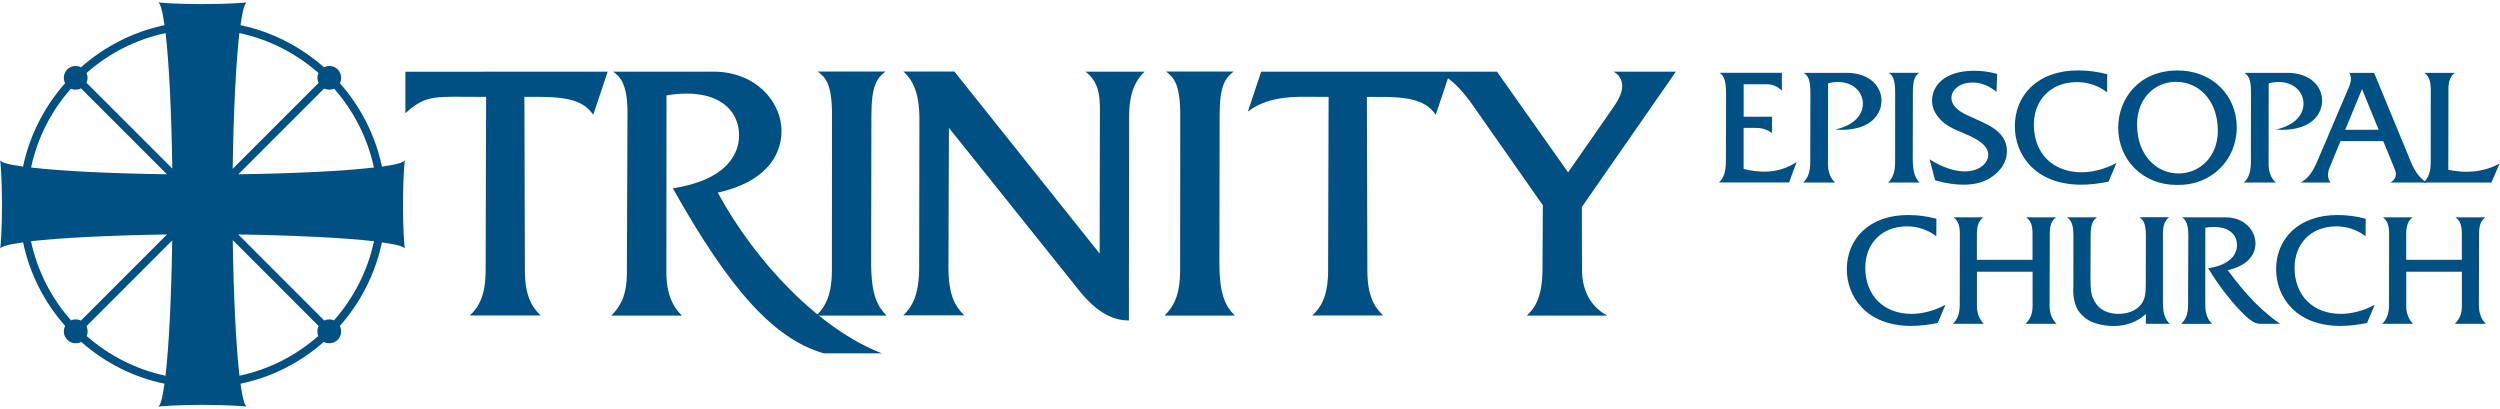 <?xml version="1.0" encoding="UTF-8"?>
<svg width="385px" height="63px" viewBox="0 0 385 63" version="1.1" xmlns="http://www.w3.org/2000/svg" xmlns:xlink="http://www.w3.org/1999/xlink">
    <!-- Generator: Sketch 57.1 (83088) - https://sketch.com -->
    <title>Logo</title>
    <desc>Created with Sketch.</desc>
    <g id="Website" stroke="none" stroke-width="1" fill="none" fill-rule="evenodd">
        <g id="Homepage" transform="translate(-28, -21)" fill="#005084">
            <g id="Header">
                <g id="Logo" transform="translate(28, 21)">
                    <path d="M230.537,11.036 L194.22,11.036 L192.173,17.175 C194.051,15.805 196.341,14.866 201.093,14.903 L204.604,14.923 L204.529,41.637 C204.529,45.448 203.505,47.297 202.088,48.583 L212.998,48.583 C211.552,47.194 210.576,45.392 210.576,41.618 L210.5,14.923 L212.904,14.923 C218.472,14.923 219.927,16.115 221.11,17.663 L222.988,12.05 C224.199,12.951 225.411,14.218 226.857,16.274 L237.598,31.612 L237.542,41.599 C237.495,45.598 236.499,47.325 235.138,48.602 L247.532,48.602 C245.147,47.344 243.625,44.96 243.625,41.506 L243.607,31.875 L258.085,11.036 L248.471,11.036 C249.278,11.44 249.822,12.238 249.822,13.27 C249.822,13.899 249.597,14.885 248.489,16.481 L241.485,26.543 L230.537,11.036 Z" id="Fill-1"></path>
                    <path d="M94.135,48.602 L105.027,48.602 C103.656,47.325 102.623,45.288 102.623,41.975 L102.642,14.697 C103.646,14.509 104.632,14.415 105.749,14.415 C111.318,14.415 113.815,17.41 113.815,20.826 C113.815,23.971 111.608,27.763 103.618,29.002 C112.435,44.706 119.195,52.178 126.847,54.412 L135.795,54.412 C126.284,50.723 116.463,40.576 110.529,29.66 C117.805,28.082 120.35,23.99 120.35,20.235 C120.35,15.495 116.219,11.036 109.909,11.036 L94.417,11.036 C95.562,11.815 96.633,13.073 96.633,17.306 L96.539,42.088 C96.539,45.279 95.637,47.147 94.135,48.602" id="Fill-3"></path>
                    <path d="M139.111,48.564 L148.5,48.564 C147.055,47.165 146.06,45.392 146.06,41.149 L146.134,19.691 L166.246,44.81 C169.157,48.433 171.701,49.353 173.852,49.353 L173.889,17.888 C173.889,14.275 174.884,12.369 176.255,11.036 L167.166,11.036 C169.617,12.895 169.382,15.598 169.382,18.208 L169.345,39.046 L146.979,11.018 L139.13,11.018 C140.52,12.294 141.59,14.162 141.59,18.377 L141.552,41.149 C141.552,45.354 140.51,47.203 139.111,48.564" id="Fill-5"></path>
                    <path d="M72.345,48.583 L83.255,48.583 C81.809,47.194 80.833,45.391 80.833,41.618 L80.758,14.922 L83.161,14.922 C88.729,14.922 90.185,16.114 91.368,17.663 L93.583,11.036 L62.43,11.045 L62.43,17.438 C65.219,14.913 66.599,14.866 71.35,14.904 L74.861,14.922 L74.786,41.637 C74.786,45.448 73.763,47.297 72.345,48.583" id="Fill-7"></path>
                    <path d="M300.75,49.865 L305.5,49.865 C304.849,49.206 304.451,48.271 304.451,47.21 L304.451,41.85 L313.017,41.85 L313.017,46.972 C313.017,48.332 312.747,48.992 311.944,49.865 L316.71,49.865 C316.055,49.23 315.637,48.341 315.637,46.988 L315.67,35.998 C315.67,34.506 316.038,33.925 316.628,33.474 L312.034,33.474 C312.62,33.9 313.009,34.473 313.009,35.998 L313.009,40.014 L304.443,40.014 L304.443,36.03 C304.443,34.58 304.853,33.912 305.418,33.474 L300.856,33.474 C301.365,33.838 301.815,34.465 301.815,35.957 L301.815,36.039 L301.799,46.98 C301.799,48.374 301.389,49.234 300.75,49.865" id="Fill-9"></path>
                    <path d="M366.861,49.865 L371.611,49.865 C370.96,49.206 370.563,48.271 370.563,47.21 L370.563,41.85 L379.128,41.85 L379.128,46.972 C379.128,48.332 378.858,48.992 378.055,49.865 L382.821,49.865 C382.166,49.23 381.748,48.341 381.748,46.988 L381.781,35.998 C381.781,34.506 382.15,33.925 382.739,33.474 L378.146,33.474 C378.731,33.9 379.12,34.473 379.12,35.998 L379.12,40.014 L370.555,40.014 L370.555,36.03 C370.555,34.58 370.964,33.912 371.529,33.474 L366.968,33.474 C367.476,33.838 367.926,34.465 367.926,35.957 L367.926,36.039 L367.91,46.98 C367.91,48.374 367.5,49.234 366.861,49.865" id="Fill-11"></path>
                    <path d="M330.467,49.865 L334.144,49.865 C333.509,49.23 333.095,48.505 333.095,46.546 L333.095,36.351 C333.095,36.199 333.091,36.051 333.091,35.899 C333.091,34.535 333.505,33.863 334.054,33.449 L329.492,33.449 C330.062,33.887 330.467,34.4 330.467,36.358 L330.45,44.005 C330.45,45.423 330.258,45.964 330.016,46.423 C329.46,47.463 328.219,48.332 326.27,48.332 C324.186,48.332 322.901,47.382 322.278,45.833 C322.106,45.411 321.922,44.894 321.934,42.587 L321.959,36.301 C321.959,34.375 322.368,33.875 322.949,33.465 L318.315,33.465 C318.88,33.867 319.306,34.408 319.306,36.268 L319.298,43.891 C319.298,44.472 319.249,45.054 319.33,45.636 C319.548,47.193 320.002,47.968 320.845,48.734 C321.521,49.345 322.434,49.841 324.055,50.095 C324.522,50.168 324.997,50.205 325.472,50.205 C327.495,50.205 329.214,49.529 330.467,48.349 L330.467,49.865 Z" id="Fill-13"></path>
                    <path d="M324.723,27.97 L325.947,25.083 C324.246,26.028 322.257,26.531 320.577,26.531 C316.11,26.531 313.214,23.596 313.214,19.205 C313.214,15.438 315.772,12.644 319.859,12.644 C321.548,12.644 323.165,13.192 324.495,14.214 L324.511,11.436 C323.08,11.047 321.56,10.845 320.045,10.845 C313.729,10.845 310.284,14.721 310.284,19.454 C310.284,23.807 313.391,28.443 320.526,28.443 C321.717,28.443 323.334,28.274 324.723,27.97" id="Fill-15"></path>
                    <path d="M298.412,49.734 L299.6,46.931 C297.95,47.849 296.021,48.337 294.392,48.337 C290.06,48.337 287.252,45.489 287.252,41.227 C287.252,37.571 289.733,34.859 293.696,34.859 C295.333,34.859 296.902,35.392 298.191,36.383 L298.207,33.687 C296.819,33.31 295.346,33.113 293.876,33.113 C287.75,33.113 284.41,36.875 284.41,41.469 C284.41,45.694 287.423,50.193 294.343,50.193 C295.497,50.193 297.065,50.029 298.412,49.734" id="Fill-17"></path>
                    <path d="M364.524,49.734 L365.711,46.931 C364.061,47.849 362.133,48.337 360.503,48.337 C356.171,48.337 353.363,45.489 353.363,41.227 C353.363,37.571 355.844,34.859 359.807,34.859 C361.445,34.859 363.013,35.392 364.302,36.383 L364.319,33.687 C362.931,33.31 361.457,33.113 359.987,33.113 C353.862,33.113 350.521,36.875 350.521,41.469 C350.521,45.694 353.534,50.193 360.454,50.193 C361.608,50.193 363.176,50.029 364.524,49.734" id="Fill-19"></path>
                    <path d="M335.912,49.873 L340.662,49.873 C340.064,49.316 339.614,48.423 339.614,46.98 L339.622,35.072 C340.06,34.986 340.49,34.949 340.977,34.949 C343.405,34.949 344.494,36.252 344.494,37.744 C344.494,39.121 343.532,40.776 340.047,41.317 C342.103,44.636 344.179,47.099 345.665,48.513 C346.992,49.767 347.549,49.865 348.138,49.865 L351.127,49.865 C348.609,48.091 346.283,45.948 343.061,41.604 C346.234,40.911 347.344,39.129 347.344,37.49 C347.344,35.416 345.542,33.473 342.791,33.473 L336.035,33.473 C336.535,33.81 337.001,34.359 337.001,36.211 L336.96,47.029 C336.96,48.423 336.568,49.234 335.912,49.873" id="Fill-21"></path>
                    <path d="M49.035,11.239 C45.631,8.228 41.469,6.073 36.865,5.093 C36.338,9.685 35.959,17.202 35.836,25.993 L49.06,12.77 C48.827,12.292 48.827,11.729 49.035,11.239 L49.035,11.239 Z M26.531,25.944 C26.409,17.178 26.029,9.673 25.503,5.093 C20.899,6.073 16.736,8.228 13.332,11.239 C13.54,11.717 13.54,12.268 13.32,12.746 L26.531,25.944 Z M13.357,51.754 C16.761,54.742 20.899,56.884 25.49,57.864 C26.017,53.285 26.396,45.792 26.519,37.025 L13.32,50.224 C13.54,50.701 13.553,51.265 13.357,51.754 L13.357,51.754 Z M35.849,36.976 C35.971,45.767 36.351,53.272 36.877,57.864 C41.469,56.884 45.607,54.742 49.011,51.754 C48.815,51.252 48.827,50.677 49.06,50.2 L35.849,36.976 Z M36.706,26.838 C45.485,26.716 52.99,26.336 57.581,25.798 C56.602,21.206 54.447,17.056 51.46,13.664 C50.958,13.872 50.394,13.86 49.905,13.64 L36.706,26.838 Z M25.723,36.107 C16.907,36.242 9.378,36.621 4.774,37.148 C5.753,41.751 7.92,45.926 10.932,49.33 C11.41,49.122 11.973,49.134 12.463,49.367 L25.723,36.107 Z M51.435,49.33 C54.447,45.926 56.614,41.751 57.594,37.148 C53.002,36.621 45.485,36.242 36.693,36.107 L49.929,49.354 C50.407,49.134 50.958,49.134 51.435,49.33 L51.435,49.33 Z M10.908,13.664 C7.92,17.056 5.766,21.206 4.786,25.798 C9.378,26.336 16.907,26.716 25.711,26.838 L12.487,13.615 C11.998,13.86 11.422,13.884 10.908,13.664 L10.908,13.664 Z M24.289,62.657 C24.661,62.657 25.022,61.372 25.33,59.089 C20.5,58.091 16.094,55.819 12.516,52.656 C11.826,53.017 10.945,52.911 10.372,52.327 C9.788,51.754 9.682,50.894 10.032,50.193 C6.858,46.594 4.576,42.199 3.557,37.327 C1.285,37.634 -0.011,37.995 3.4004445e-05,38.377 C0.096,38.229 0.308,35.288 0.308,31.477 C0.308,27.698 0.074,24.746 0.011,24.598 C-0.011,24.991 1.295,25.341 3.546,25.659 C4.576,20.808 6.847,16.413 10.022,12.814 C9.682,12.124 9.788,11.264 10.361,10.691 C10.935,10.118 11.784,10.012 12.474,10.362 C16.073,7.188 20.457,4.905 25.33,3.875 C25.022,1.614 24.651,0.33 24.289,0.34 C24.428,0.425 27.368,0.638 31.169,0.627 C34.969,0.638 37.942,0.425 38.08,0.34 C37.719,0.33 37.347,1.614 37.039,3.875 C41.912,4.905 46.297,7.188 49.895,10.362 C50.586,10.012 51.435,10.118 52.008,10.691 C52.581,11.264 52.687,12.124 52.348,12.814 C55.522,16.413 57.794,20.808 58.823,25.659 C61.074,25.341 62.38,24.991 62.359,24.598 C62.295,24.746 62.061,27.698 62.061,31.477 C62.061,35.288 62.274,38.229 62.369,38.377 C62.38,37.995 61.085,37.634 58.813,37.327 C57.794,42.199 55.512,46.594 52.337,50.193 C52.687,50.894 52.581,51.754 51.998,52.327 C51.424,52.911 50.543,53.017 49.853,52.656 C46.275,55.819 41.87,58.091 37.039,59.089 C37.347,61.372 37.708,62.657 38.08,62.657 C37.942,62.561 35.001,62.348 31.19,62.348 C27.379,62.348 24.428,62.561 24.289,62.657 L24.289,62.657 Z" id="Fill-23"></path>
                    <path d="M341.546,20.164 C341.546,15.287 338.473,12.597 335.112,12.597 C331.828,12.597 329.109,15.152 329.109,19.154 C329.109,24.039 332.212,26.712 335.475,26.712 C338.781,26.712 341.546,24.111 341.546,20.164 M326.204,19.665 C326.204,15.295 329.299,10.853 335.366,10.853 C340.706,10.853 344.459,14.704 344.459,19.619 C344.459,24.677 340.491,28.578 335.341,28.477 L335.155,28.477 C330.008,28.477 326.204,24.618 326.204,19.665" id="Fill-26"></path>
                    <path d="M345.557,28.105 L350.463,28.105 C349.783,27.489 349.285,26.471 349.365,24.812 L349.382,12.838 C349.889,12.69 350.379,12.627 350.881,12.627 C353.317,12.627 354.74,14.223 354.74,15.958 C354.74,17.457 353.714,19.218 350.471,19.956 C350.788,19.982 351.105,19.994 351.421,19.994 C355.875,19.994 357.606,17.677 357.606,15.472 C357.606,13.349 355.824,11.217 352.227,11.217 L345.633,11.217 C346.203,11.609 346.655,12.086 346.655,14.197 L346.638,24.871 C346.638,26.704 346.186,27.506 345.557,28.105" id="Fill-28"></path>
                    <path d="M277.7,28.105 L282.606,28.105 C281.926,27.489 281.428,26.471 281.508,24.812 L281.525,12.838 C282.031,12.69 282.521,12.627 283.023,12.627 C285.459,12.627 286.882,14.223 286.882,15.958 C286.882,17.457 285.856,19.218 282.614,19.956 C282.931,19.982 283.247,19.994 283.564,19.994 C288.018,19.994 289.749,17.677 289.749,15.472 C289.749,13.349 287.967,11.217 284.37,11.217 L277.776,11.217 C278.346,11.609 278.798,12.086 278.798,14.197 L278.781,24.871 C278.781,26.704 278.329,27.506 277.7,28.105" id="Fill-30"></path>
                    <path d="M298.011,27.768 C299.56,28.228 301.156,28.443 302.351,28.443 C304.2,28.443 305.918,28.038 307.35,26.771 C308.574,25.686 309.064,24.52 309.064,23.262 C309.064,21.012 307.29,19.935 306.717,19.559 C305.999,19.087 305.099,18.749 303.567,18.014 C303.162,17.82 300.519,16.895 300.519,15.076 C300.519,14.045 301.532,12.711 303.799,12.711 C305.028,12.711 306.366,13.201 307.468,14.164 L307.561,11.386 C306.412,11.056 305.205,10.896 304.074,10.896 C299.328,10.896 297.538,13.302 297.538,15.477 C297.538,16.469 297.884,17.432 298.864,18.453 C300.316,19.956 302.372,20.345 304.116,21.316 C305.889,22.304 306.193,23.182 306.193,23.841 C306.193,24.939 305.061,26.395 302.545,26.395 C301.287,26.395 299.417,25.961 297.158,24.542 L298.011,27.768 Z" id="Fill-32"></path>
                    <path d="M264.718,28.097 L275.517,28.097 L276.682,24.947 C275.23,25.918 273.583,26.433 271.671,26.433 C270.717,26.433 269.636,26.298 268.517,26.011 L268.517,19.695 L270.291,19.695 C271.464,19.695 272.216,19.982 272.883,20.505 L272.883,17.98 L268.526,17.98 L268.526,12.973 L272.047,12.973 C272.993,12.973 273.794,13.327 274.411,13.969 L274.411,11.216 L264.811,11.216 C265.343,11.601 265.815,12.082 265.815,14.417 L265.79,24.719 C265.777,26.814 265.33,27.514 264.718,28.097" id="Fill-34"></path>
                    <path d="M373.226,28.105 L383.679,28.105 L384.946,25.175 C383.46,25.999 381.783,26.45 379.812,26.45 C378.9,26.45 377.954,26.349 377.042,26.138 L377.059,13.716 C377.059,12.306 377.477,11.63 378.047,11.217 L373.335,11.217 C373.893,11.601 374.34,12.196 374.34,13.868 L374.332,24.964 C374.332,26.687 373.851,27.531 373.226,28.105" id="Fill-36"></path>
                    <path d="M125.708,48.602 L136.524,48.602 C135.125,47.137 134.158,45.486 134.158,40.435 L134.196,17.794 C134.196,13.036 135.116,11.994 136.355,11.017 L125.934,11.017 C127.192,11.956 128.131,13.026 128.131,17.757 L128.112,41.506 C128.112,45.401 127.163,47.175 125.708,48.602" id="Fill-38"></path>
                    <path d="M179.335,48.602 L190.152,48.602 C188.753,47.137 187.786,45.486 187.786,40.435 L187.823,17.794 C187.823,13.036 188.743,11.994 189.983,11.017 L179.561,11.017 C180.819,11.956 181.758,13.026 181.758,17.757 L181.739,41.506 C181.739,45.401 180.791,47.175 179.335,48.602" id="Fill-40"></path>
                    <path d="M366.313,19.982 L363.755,13.716 L361.162,19.99 L366.313,19.982 Z M356.831,24.905 L361.559,13.826 C361.982,12.846 362.045,12.504 362.045,12.111 C362.045,11.799 361.948,11.478 361.787,11.217 L365.612,11.217 L371.261,24.888 C372.021,26.729 372.836,27.573 373.726,28.114 L368.094,28.114 C368.669,27.835 368.964,27.329 368.964,26.788 C368.964,26.615 368.956,26.442 368.66,25.724 L367.022,21.738 L360.436,21.738 L358.79,25.741 C358.562,26.298 358.511,26.67 358.511,26.957 C358.511,27.438 358.65,27.801 358.925,28.105 L354.315,28.105 C355.235,27.582 355.986,26.872 356.831,24.905 L356.831,24.905 Z" id="Fill-42"></path>
                    <path d="M290.766,28.114 L295.63,28.114 C295.001,27.455 294.566,26.712 294.566,24.44 L294.583,14.257 C294.583,12.111 294.997,11.643 295.554,11.208 L290.868,11.208 C291.433,11.63 291.856,12.111 291.856,14.24 L291.847,24.922 C291.847,26.67 291.421,27.468 290.766,28.114" id="Fill-44"></path>
                </g>
            </g>
        </g>
    </g>
</svg>